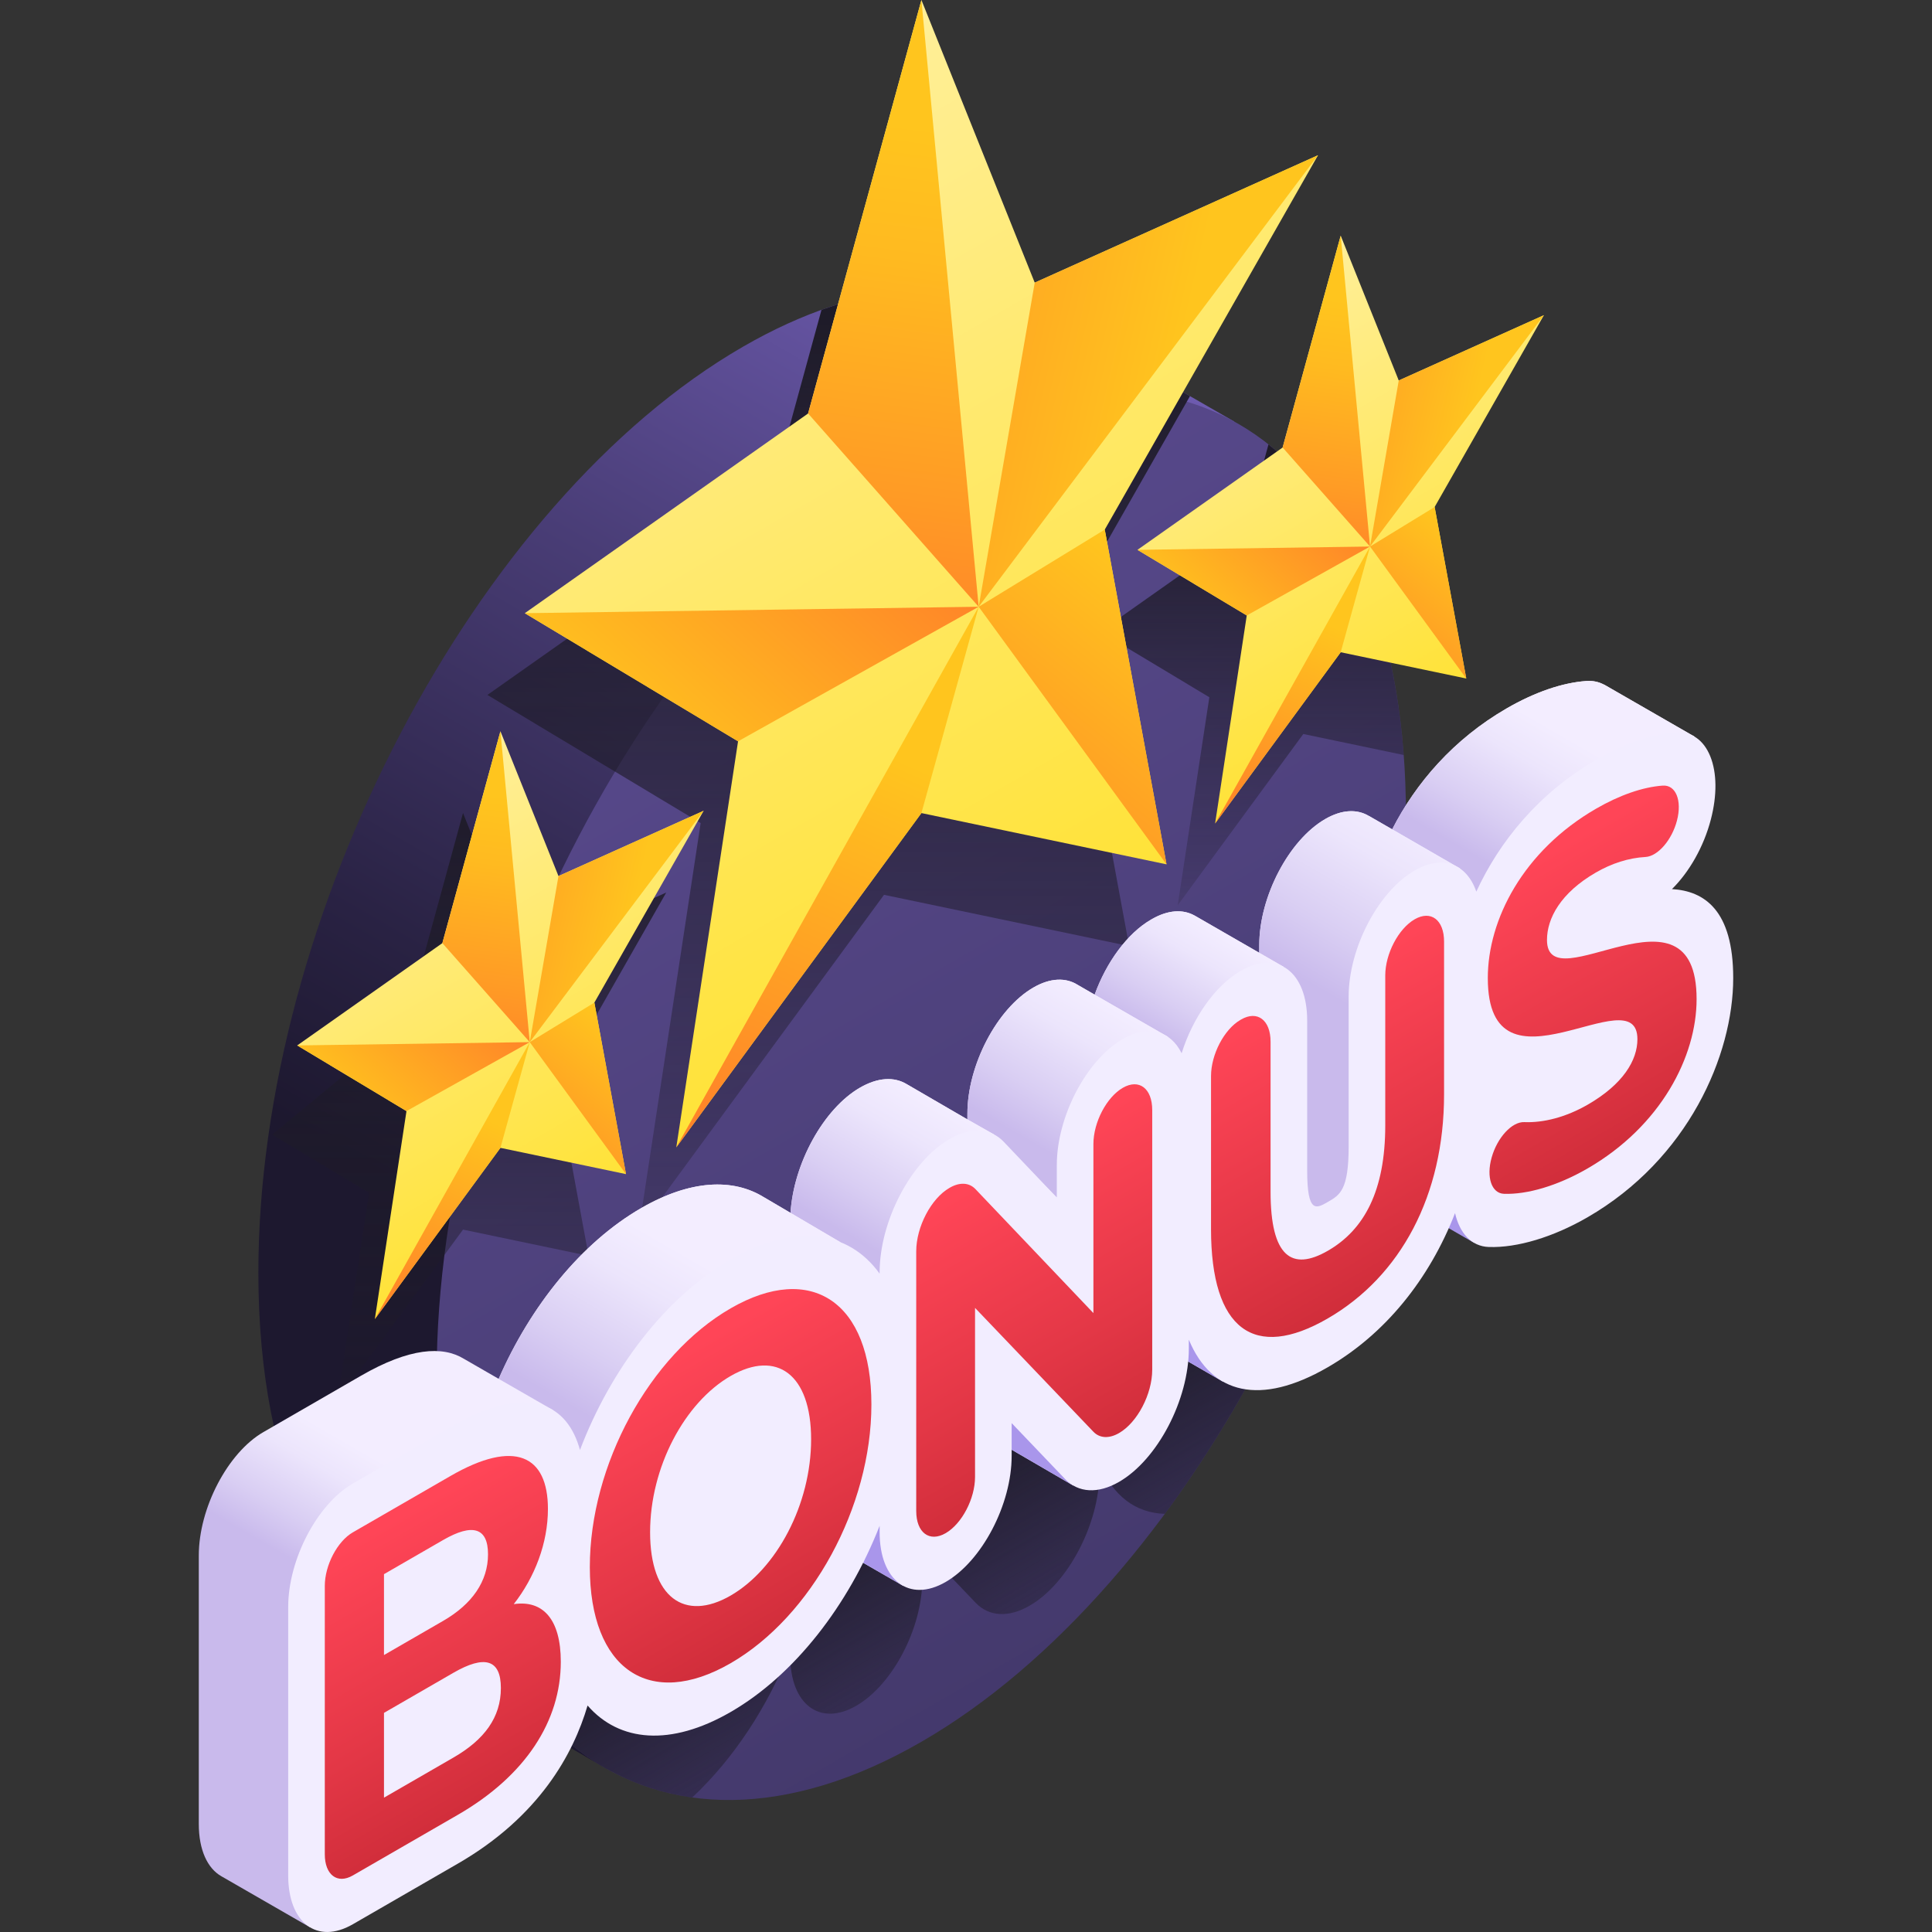 <svg id="Capa_1" enable-background="new 0 0 512 512" height="512" viewBox="0 0 512 512" width="512" xmlns="http://www.w3.org/2000/svg" xmlns:xlink="http://www.w3.org/1999/xlink"><rect x="0" y="0" width="512" height="512" fill="#333333" stroke="none"/><linearGradient id="SVGID_1_" gradientUnits="userSpaceOnUse" x1="134.005" x2="291.04" y1="330.444" y2="58.451"><stop offset="0" stop-color="#1d182f"/><stop offset=".179" stop-color="#292243"/><stop offset=".546" stop-color="#493d76"/><stop offset="1" stop-color="#7662bd"/></linearGradient><linearGradient id="SVGID_00000038390514312629887980000007381401569207726750_" gradientTransform="matrix(.866 -.5 0 1.155 -223.152 -574.581)" gradientUnits="userSpaceOnUse" x1="539.614" x2="539.614" y1="1144.052" y2="813.742"><stop offset="0" stop-color="#43386b"/><stop offset=".082" stop-color="#453a6e"/><stop offset="1" stop-color="#594a8e"/></linearGradient><linearGradient id="lg1"><stop offset="0" stop-color="#1e1b28"/><stop offset="1" stop-color="#1e1b28" stop-opacity="0"/></linearGradient><linearGradient id="SVGID_00000074408412133049006260000016633798456838287273_" gradientUnits="userSpaceOnUse" x1="222.261" x2="222.261" xlink:href="#lg1" y1="84.174" y2="411.133"/><linearGradient id="SVGID_00000149381482157500795850000008364180441112689562_" gradientUnits="userSpaceOnUse" x1="124.336" x2="124.336" xlink:href="#lg1" y1="196.511" y2="434.709"/><linearGradient id="SVGID_00000085961974742244469390000016560028762416620456_" gradientUnits="userSpaceOnUse" x1="331.765" x2="331.765" xlink:href="#lg1" y1="124.903" y2="265.833"/><linearGradient id="lg2"><stop offset="0" stop-color="#ffe026"/><stop offset="1" stop-color="#fff2b0"/></linearGradient><linearGradient id="SVGID_00000162333872772155281480000010602193175169638038_" gradientTransform="matrix(.866 -.5 0 1.155 19.542 518.138)" gradientUnits="userSpaceOnUse" x1="259.402" x2="259.402" xlink:href="#lg2" y1="-62.931" y2="-390.932"/><linearGradient id="lg3"><stop offset="0" stop-color="#ff7b2a"/><stop offset="1" stop-color="#ffc51e"/></linearGradient><linearGradient id="SVGID_00000122700669145376209950000006399750395151098515_" gradientUnits="userSpaceOnUse" x1="181.265" x2="310.789" xlink:href="#lg3" y1="73.057" y2="102.431"/><linearGradient id="lg4"><stop offset="0" stop-color="#ff7b2a"/><stop offset=".362" stop-color="#ff9b25"/><stop offset=".77" stop-color="#ffba20"/><stop offset="1" stop-color="#ffc51e"/></linearGradient><linearGradient id="SVGID_00000127746212274560589060000002564170834788672680_" gradientUnits="userSpaceOnUse" x1="229.951" x2="250.282" xlink:href="#lg4" y1="186.105" y2="33.998"/><linearGradient id="SVGID_00000165220038613930781950000003723966058690591159_" gradientUnits="userSpaceOnUse" x1="237.022" x2="165.273" xlink:href="#lg3" y1="119.758" y2="199.264"/><linearGradient id="SVGID_00000042722732954228776280000009802394305520777369_" gradientUnits="userSpaceOnUse" x1="188.084" x2="237.783" xlink:href="#lg3" y1="313.093" y2="200.896"/><linearGradient id="SVGID_00000057149270388091478490000002185185631303294849_" gradientUnits="userSpaceOnUse" x1="243.381" x2="313.411" xlink:href="#lg3" y1="244.585" y2="159.496"/><linearGradient id="SVGID_00000020367718989711548820000003051033533492393371_" gradientTransform="matrix(.866 -.5 0 1.155 19.542 518.138)" gradientUnits="userSpaceOnUse" x1="130.572" x2="130.572" xlink:href="#lg2" y1="-84.239" y2="-252.293"/><linearGradient id="SVGID_00000010297213439494433990000015855143130231705273_" gradientUnits="userSpaceOnUse" x1="100.38" x2="166.743" xlink:href="#lg3" y1="231.225" y2="246.275"/><linearGradient id="SVGID_00000045587666243159842740000012347140378215685258_" gradientUnits="userSpaceOnUse" x1="125.325" x2="135.742" xlink:href="#lg4" y1="289.146" y2="211.213"/><linearGradient id="SVGID_00000095338152614456386920000005844901382591155129_" gradientUnits="userSpaceOnUse" x1="128.948" x2="92.187" xlink:href="#lg3" y1="255.152" y2="295.888"/><linearGradient id="SVGID_00000070087948117768154910000008533566718700510388_" gradientUnits="userSpaceOnUse" x1="103.874" x2="129.338" xlink:href="#lg3" y1="354.21" y2="296.724"/><linearGradient id="SVGID_00000121981233534980590130000000215225265765541519_" gradientUnits="userSpaceOnUse" x1="132.206" x2="168.086" xlink:href="#lg3" y1="319.109" y2="275.513"/><linearGradient id="SVGID_00000000934815628507693420000012401850380280632199_" gradientTransform="matrix(.866 -.5 0 1.155 19.542 518.138)" gradientUnits="userSpaceOnUse" x1="387.709" x2="387.709" xlink:href="#lg2" y1="-86.64" y2="-254.693"/><linearGradient id="SVGID_00000009571306161103181970000014913511219432969633_" gradientUnits="userSpaceOnUse" x1="323.061" x2="389.423" xlink:href="#lg3" y1="99.885" y2="114.935"/><linearGradient id="SVGID_00000178176502147358436540000013587975233742425220_" gradientUnits="userSpaceOnUse" x1="348.005" x2="358.422" xlink:href="#lg4" y1="157.806" y2="79.872"/><linearGradient id="SVGID_00000127753481236820309280000005383719525513408446_" gradientUnits="userSpaceOnUse" x1="351.629" x2="314.867" xlink:href="#lg3" y1="123.812" y2="164.548"/><linearGradient id="SVGID_00000034058400225188402080000012712088176444714626_" gradientUnits="userSpaceOnUse" x1="326.555" x2="352.018" xlink:href="#lg3" y1="222.869" y2="165.384"/><linearGradient id="SVGID_00000140001474892744728550000004376222865456652192_" gradientUnits="userSpaceOnUse" x1="354.887" x2="390.767" xlink:href="#lg3" y1="187.769" y2="144.172"/><linearGradient id="SVGID_00000108296545738292114300000005758189501642528149_" gradientUnits="userSpaceOnUse" x1="270.277" x2="312.413" xlink:href="#lg1" y1="371.506" y2="444.488"/><linearGradient id="lg5"><stop offset="0" stop-color="#c9baec"/><stop offset=".3" stop-color="#d9cef3"/><stop offset=".729" stop-color="#ece5fc"/><stop offset="1" stop-color="#f3edff"/></linearGradient><linearGradient id="SVGID_00000168083264717099364370000011913781399710464150_" gradientUnits="userSpaceOnUse" x1="167.426" x2="184.65" xlink:href="#lg5" y1="465.329" y2="435.498"/><linearGradient id="SVGID_00000092455531249097728550000013082357834074608559_" gradientUnits="userSpaceOnUse" x1="396.013" x2="415.862" xlink:href="#lg5" y1="229.862" y2="195.482"/><linearGradient id="SVGID_00000060739096545135429710000010978404383756884380_" gradientUnits="userSpaceOnUse" x1="355.217" x2="381.251" xlink:href="#lg5" y1="265.332" y2="220.239"/><linearGradient id="SVGID_00000005961980446986787810000003691358276863610554_" gradientUnits="userSpaceOnUse" x1="306.097" x2="322.482" xlink:href="#lg5" y1="274.753" y2="246.374"/><linearGradient id="SVGID_00000050653090845657804100000003707306299048586911_" gradientUnits="userSpaceOnUse" x1="270.49" x2="291.463" xlink:href="#lg5" y1="301.141" y2="264.815"/><linearGradient id="SVGID_00000139289064696184530910000016638860039231766680_" gradientUnits="userSpaceOnUse" x1="224.437" x2="245.446" xlink:href="#lg5" y1="327.121" y2="290.733"/><linearGradient id="SVGID_00000043434045037158943830000010839608075545954743_" gradientUnits="userSpaceOnUse" x1="159.532" x2="184.71" xlink:href="#lg5" y1="377.499" y2="333.889"/><linearGradient id="lg6"><stop offset="0" stop-color="#c62834"/><stop offset=".474" stop-color="#e33746"/><stop offset="1" stop-color="#ff4557"/></linearGradient><linearGradient id="SVGID_00000161630337176728929440000003337379423347652284_" gradientTransform="matrix(.866 -.5 0 1.155 115.714 397.636)" gradientUnits="userSpaceOnUse" x1="1.885" x2="1.885" xlink:href="#lg6" y1="92.167" y2="-1.325"/><linearGradient id="SVGID_00000181803876419909027160000009458804187447480477_" gradientTransform="matrix(.866 -.5 0 1.155 115.714 397.636)" gradientUnits="userSpaceOnUse" x1="89.961" x2="89.961" xlink:href="#lg6" y1="92.168" y2="-1.323"/><linearGradient id="SVGID_00000152973064808941405130000009406356485164463757_" gradientTransform="matrix(.866 -.5 0 1.155 115.714 397.636)" gradientUnits="userSpaceOnUse" x1="182.872" x2="182.872" xlink:href="#lg6" y1="92.17" y2="-1.323"/><linearGradient id="SVGID_00000173145752080230792560000004513394079216550795_" gradientTransform="matrix(.866 -.5 0 1.155 115.714 397.636)" gradientUnits="userSpaceOnUse" x1="272.634" x2="272.634" xlink:href="#lg6" y1="92.17" y2="-1.322"/><linearGradient id="SVGID_00000167395914630787988250000018083808937366920601_" gradientTransform="matrix(.866 -.5 0 1.155 115.714 397.636)" gradientUnits="userSpaceOnUse" x1="353.622" x2="353.622" xlink:href="#lg6" y1="92.171" y2="-1.32"/><g><path d="m327.102 111.727-47.016-27.054c-22.413-12.495-51.441-11.117-83.18 7.207-70.933 40.954-128.436 150.824-128.436 245.403 0 53.533 18.433 90.673 47.287 105.417l45.119 26.115z" fill="url(#SVGID_1_)"/><path d="m372.591 216.21c0-94.578-57.503-138.049-128.436-97.096s-128.438 150.823-128.438 245.401 57.503 138.049 128.437 97.096 128.437-150.823 128.437-245.401z" fill="url(#SVGID_00000038390514312629887980000007381401569207726750_)"/><g><path d="m234.271 237.138 64.958 13.584-16.367-88.709 32.494-57.044-30.594-17.604-20.46 9.202-7.834-19.54c-11.938-1.467-24.98.132-38.764 5.091l-13.463 49.125-75.074 52.922 56.514 33.957-16.368 107.609z" fill="url(#SVGID_00000074408412133049006260000016633798456838287273_)"/><path d="m122.704 215.458 15.387 38.376 38.465-17.3-28.956 50.833 8.386 45.451-33.282-6.961-33.282 45.391 8.386-55.134-25.692-15.437 35.202-29.076z" fill="url(#SVGID_00000149381482157500795850000008364180441112689562_)"/><path d="m336.161 117.774-6.163 22.487-38.465 27.115 28.956 17.398-8.386 55.134 33.282-45.391 26.612 5.566c-2.858-38.269-15.992-66.601-35.836-82.309z" fill="url(#SVGID_00000085961974742244469390000016560028762416620456_)"/></g><g><path d="m244.184 0 30.03 74.902 75.074-33.767-56.514 99.213 16.368 88.71-64.958-13.585-64.959 88.592 16.368-107.609-56.514-33.956 75.074-52.922z" fill="url(#SVGID_00000162333872772155281480000010602193175169638038_)"/><path d="m274.214 74.902-14.854 85.893 89.928-119.66z" fill="url(#SVGID_00000122700669145376209950000006399750395151098515_)"/><path d="m244.184 0 15.176 160.795-45.207-51.217z" fill="url(#SVGID_00000127746212274560589060000002564170834788672680_)"/><path d="m259.36 160.795-120.281 1.705 56.514 33.956z" fill="url(#SVGID_00000165220038613930781950000003723966058690591159_)"/><path d="m179.225 304.065 80.135-143.27-15.176 54.678z" fill="url(#SVGID_00000042722732954228776280000009802394305520777369_)"/><path d="m259.36 160.795 49.782 68.263-16.368-88.71z" fill="url(#SVGID_00000057149270388091478490000002185185631303294849_)"/></g><g><path d="m132.617 193.794 15.387 38.376 38.465-17.3-28.956 50.832 8.386 45.451-33.282-6.96-33.282 45.391 8.386-55.134-28.955-17.398 38.465-27.115z" fill="url(#SVGID_00000020367718989711548820000003051033533492393371_)"/><path d="m148.004 232.17-7.611 44.008 46.076-61.308z" fill="url(#SVGID_00000010297213439494433990000015855143130231705273_)"/><path d="m132.617 193.794 7.776 82.384-23.162-26.241z" fill="url(#SVGID_00000045587666243159842740000012347140378215685258_)"/><path d="m140.393 276.178-61.627.874 28.955 17.398z" fill="url(#SVGID_00000095338152614456386920000005844901382591155129_)"/><path d="m99.335 349.584 41.058-73.406-7.776 28.015z" fill="url(#SVGID_00000070087948117768154910000008533566718700510388_)"/><path d="m140.393 276.178 25.506 34.975-8.386-45.451z" fill="url(#SVGID_00000121981233534980590130000000215225265765541519_)"/></g><g><path d="m355.298 62.453 15.386 38.377 38.465-17.301-28.955 50.833 8.386 45.451-33.282-6.96-33.282 45.39 8.386-55.134-28.956-17.398 38.465-27.115z" fill="url(#SVGID_00000000934815628507693420000012401850380280632199_)"/><path d="m370.684 100.83-7.61 44.008 46.075-61.309z" fill="url(#SVGID_00000009571306161103181970000014913511219432969633_)"/><path d="m355.298 62.453 7.776 82.385-23.163-26.242z" fill="url(#SVGID_00000178176502147358436540000013587975233742425220_)"/><path d="m363.074 144.838-61.628.873 28.956 17.398z" fill="url(#SVGID_00000127753481236820309280000005383719525513408446_)"/><path d="m322.016 218.243 41.058-73.405-7.776 28.015z" fill="url(#SVGID_00000034058400225188402080000012712088176444714626_)"/><path d="m363.074 144.838 25.506 34.975-8.386-45.451z" fill="url(#SVGID_00000140001474892744728550000004376222865456652192_)"/></g><path d="m333.715 261.832v27.938c0 11.484-2.305 12.814-5.495 14.656-3.07 1.772-5.495 3.173-5.495-8.311v-27.939l-205.831 118.838c5.622 52.134 31.091 84.403 66.552 89.339 10.95-10.231 20.041-24.074 25.971-39.184v1.656c0 12.862 7.849 18.796 17.495 13.226 9.647-5.57 17.495-20.566 17.495-33.428v-8.676l14.16 14.816c3.527 3.69 8.738 3.967 14.296.758 10.201-5.889 18.5-21.746 18.5-35.347v-2.337c3.547 8.532 9.466 13.092 17.322 13.356 33.464-45.299 57.322-104.634 62.738-161.132z" fill="url(#SVGID_00000108296545738292114300000005758189501642528149_)"/><g><path d="m428.011 224.71 21.026-29.513-23.947-13.784-.017.021c-1.379-.738-2.946-1.087-4.681-.964-6.362.452-13.645 2.954-21.062 7.236-14.169 8.181-24.147 19.85-30.385 32.075l-6.169-3.553-.009.016c-3.082-1.864-7.122-1.758-11.557.802-9.647 5.57-17.495 20.566-17.495 33.428v2.026l-17.14-9.873-.002.006c-3.057-1.716-7.018-1.538-11.344.96l-.194.112c-6.333 3.656-11.875 11.378-14.945 19.889l-4.541-2.624c-3.097-1.941-7.189-1.865-11.683.73-9.647 5.57-17.495 20.566-17.495 33.428v1.527l-16.024-9.312-.002.005c-3.37-2.087-7.747-1.821-12.429.882-9.668 5.582-17.614 20.112-18.419 33.194l-6.907-4.064-.006.006c-8.331-5.246-19.722-4.682-32.656 2.786-15.839 9.145-29.352 25.973-37.774 45.255l-9.227-5.318-.002.004c-5.62-3.461-14.395-2.934-27.224 4.472l-25.894 14.95c-9.443 5.452-17.126 20.131-17.126 32.722v71.125c0 6.916 2.321 11.779 5.976 13.86l.02.011c.083.047.164.099.248.143l23.254 13.391 70.966-58.305 17.561-12.878c3.776-2.251 7.417-4.931 10.883-7.982l34.065-24.983 23.694 13.64 22.661-39.612 22.401 13.028 16.66-40.815c.609.31 23.003 13.273 23.003 13.273l40.534-52.428c1.573 1.9 3.675 3.026 6.222 3.116 7.52.266 17.055-2.597 26.161-7.854 26.688-15.409 38.635-42.96 38.635-63.428.001-11.494-3.125-17.706-7.614-20.829z" fill="url(#SVGID_00000168083264717099364370000011913781399710464150_)"/><g fill="#a996eb"><path d="m324.075 366.133-23.004-13.273 20.804-5.564z"/><path d="m390.632 329.358-12.24-7.067 8.46-8.517z"/><path d="m284.411 393.675-22.401-13.028 9.686-13.967z"/><path d="m239.349 420.259-10.609-6.108 5.304-15.128z"/></g><path d="m394.283 246.823 54.753-51.626-23.947-13.784-.017.021c-1.379-.738-2.946-1.087-4.681-.964-6.362.452-13.645 2.954-21.062 7.236-14.169 8.181-24.147 19.85-30.385 32.075l17.907 10.339z" fill="url(#SVGID_00000092455531249097728550000013082357834074608559_)"/><path d="m362.768 216.244c-3.082-1.864-7.122-1.758-11.557.802-9.647 5.57-17.495 20.566-17.495 33.428v2.026l6.408 3.699 3.447 69.352 15.257-3.73 28.025-91.702-17.907-10.339-6.169-3.553z" fill="url(#SVGID_00000060739096545135429710000010978404383756884380_)"/><path d="m315.42 288.494 24.703-32.295-6.408-3.699-17.14-9.873-.002.006c-3.057-1.716-7.018-1.538-11.344.96l-.194.112c-6.333 3.656-11.875 11.378-14.945 19.889l19.373 11.154z" fill="url(#SVGID_00000005961980446986787810000003691358276863610554_)"/><path d="m273.867 261.701c-9.647 5.57-17.495 20.566-17.495 33.428v1.527l6.943 3.933 16.749 16.778 29.4-42.619-19.373-11.154-4.541-2.624c-3.098-1.94-7.189-1.864-11.683.731z" fill="url(#SVGID_00000050653090845657804100000003707306299048586911_)"/><path d="m240.345 287.349c-3.37-2.087-7.747-1.821-12.429.882-9.668 5.582-17.614 20.112-18.419 33.194l13.148 7.736 11.518 14.293 29.152-42.864-6.943-3.933-16.024-9.312z" fill="url(#SVGID_00000139289064696184530910000016638860039231766680_)"/><path d="m202.584 317.366c-8.331-5.246-19.722-4.682-32.656 2.786-15.839 9.145-29.352 25.973-37.774 45.255l14.401 8.282 4.553 17.548 71.537-62.076-13.148-7.736-6.907-4.064z" fill="url(#SVGID_00000043434045037158943830000010839608075545954743_)"/><path d="m443.085 235.62c4.52-4.453 8.416-11.143 10.322-18.496 1.656-6.387 1.601-12.306-.155-16.667-1.766-4.386-5.022-6.639-9.167-6.345-6.362.452-13.645 2.954-21.062 7.236-15.276 8.82-25.689 21.694-31.786 34.948-2.515-7.325-8.878-9.912-16.334-5.608-9.647 5.57-17.495 20.566-17.495 33.428v39.746c0 11.483-2.305 12.814-5.495 14.656-3.07 1.772-5.495 3.173-5.495-8.311v-39.746c0-12.862-7.849-18.796-17.495-13.226l-.194.112c-6.799 3.925-12.69 12.535-15.584 21.778-2.894-5.901-8.786-7.708-15.584-3.783-9.647 5.57-17.495 20.566-17.495 33.428v8.595l-14.053-14.77c-3.527-3.707-8.745-3.99-14.402-.724-10.201 5.89-18.5 21.746-18.5 35.347v.317c-8.233-11.472-22.539-13.529-39.488-3.743-17.256 9.963-31.769 29.036-39.925 50.477-3.256-11.961-13.411-18.125-34.302-6.064l-25.894 14.95c-9.443 5.452-17.126 20.131-17.126 32.722v71.125c0 12.591 7.683 18.399 17.126 12.947l27.841-16.074c21.537-12.434 30.603-29.051 34.371-41.891 8.416 9.668 22.001 10.904 37.908 1.72 16.95-9.786 31.255-28.362 39.488-49.34v1.656c0 12.862 7.849 18.796 17.495 13.226 9.647-5.57 17.495-20.566 17.495-33.428v-8.675l14.159 14.816c3.527 3.69 8.738 3.967 14.296.758 10.201-5.89 18.5-21.746 18.5-35.347v-2.337c6.057 14.571 19.025 17.578 36.762 7.338 15.23-8.793 26.941-23.297 33.785-40.874 1.217 5.321 4.357 8.806 8.923 8.967 7.52.266 17.055-2.597 26.161-7.854 26.688-15.409 38.635-42.959 38.635-63.428-.003-18.005-7.669-23.061-16.236-23.562z" fill="#f2edff"/><g><path d="m148.617 440.385c0 15.716-9.352 30.208-27.277 40.557l-27.841 16.074c-4.1 2.367-7.424-.146-7.424-5.612v-71.125c0-5.467 3.324-11.818 7.424-14.185l25.893-14.949c17.048-9.842 25.815-5.423 25.815 8.736 0 9.092-3.507 18.131-9.06 25.233 7.6-1.141 12.47 3.84 12.47 15.271zm-46.857-23.214v21.432l15.684-9.055c7.696-4.443 11.885-10.499 11.885-17.643s-4.189-8.232-11.885-3.789zm30.978 30.173c0-7.663-4.384-8.769-12.566-4.045l-18.412 10.63v22.471l18.412-10.63c8.182-4.724 12.566-10.632 12.566-18.426z" fill="url(#SVGID_00000161630337176728929440000003337379423347652284_)"/><path d="m156.309 415.291c0-27.017 15.782-56.131 37.311-68.561 21.432-12.374 37.31-1.668 37.31 25.479s-15.878 56.187-37.31 68.561c-21.529 12.43-37.311 1.538-37.311-25.479zm58.645-33.858c0-17.275-9.157-23.809-21.334-16.778s-21.335 24.137-21.335 41.413c0 17.275 9.158 23.808 21.335 16.778s21.334-24.138 21.334-41.413z" fill="url(#SVGID_00000181803876419909027160000009458804187447480477_)"/><path d="m305.352 294.171v68.801c0 6.478-3.939 14.004-8.798 16.809-2.633 1.52-5.128 1.388-6.799-.361l-31.359-32.812v44.812c0 5.739-3.489 12.406-7.793 14.891-4.304 2.485-7.793-.153-7.793-5.892v-68.801c0-6.478 3.939-14.004 8.798-16.809l.09-.052c2.637-1.523 5.136-1.387 6.807.369l31.261 32.855v-44.811c0-5.739 3.489-12.406 7.793-14.891 4.304-2.485 7.793.153 7.793 5.892z" fill="url(#SVGID_00000152973064808941405130000009406356485164463757_)"/><path d="m320.934 325.701v-40.526c0-5.739 3.489-12.406 7.793-14.891l.194-.112c4.304-2.485 7.793.153 7.793 5.892v39.746c0 17.275 5.651 21.157 15.197 15.645 9.644-5.568 15.197-15.918 15.197-33.193v-39.746c0-5.739 3.489-12.406 7.793-14.891 4.304-2.485 7.793.153 7.793 5.892v40.526c0 26.757-11.495 48.201-30.881 59.394-19.384 11.192-30.879 3.021-30.879-23.736z" fill="url(#SVGID_00000173145752080230792560000004513394079216550795_)"/><path d="m395.303 306.756.018-.063c1.482-5.241 5.363-9.458 8.635-9.321 5.043.211 11.032-1.294 16.824-4.638 9.352-5.399 13.151-11.749 13.151-17.335 0-17.015-39.648 17.566-39.648-16.206 0-15.457 9.352-33.715 28.738-44.907 6.089-3.516 12.276-5.712 17.619-6.091 3.443-.244 5.166 3.898 3.779 9.247-1.333 5.143-5.054 9.483-8.351 9.667-4.464.249-8.924 1.682-13.145 4.119-9.351 5.399-12.956 12.156-12.956 17.871 0 16.755 39.649-17.696 39.649 15.686 0 15.197-9.45 33.642-28.933 44.891-7.983 4.609-16.019 6.912-22.109 6.697-3.275-.117-4.752-4.38-3.271-9.617z" fill="url(#SVGID_00000167395914630787988250000018083808937366920601_)"/></g></g></g></svg>